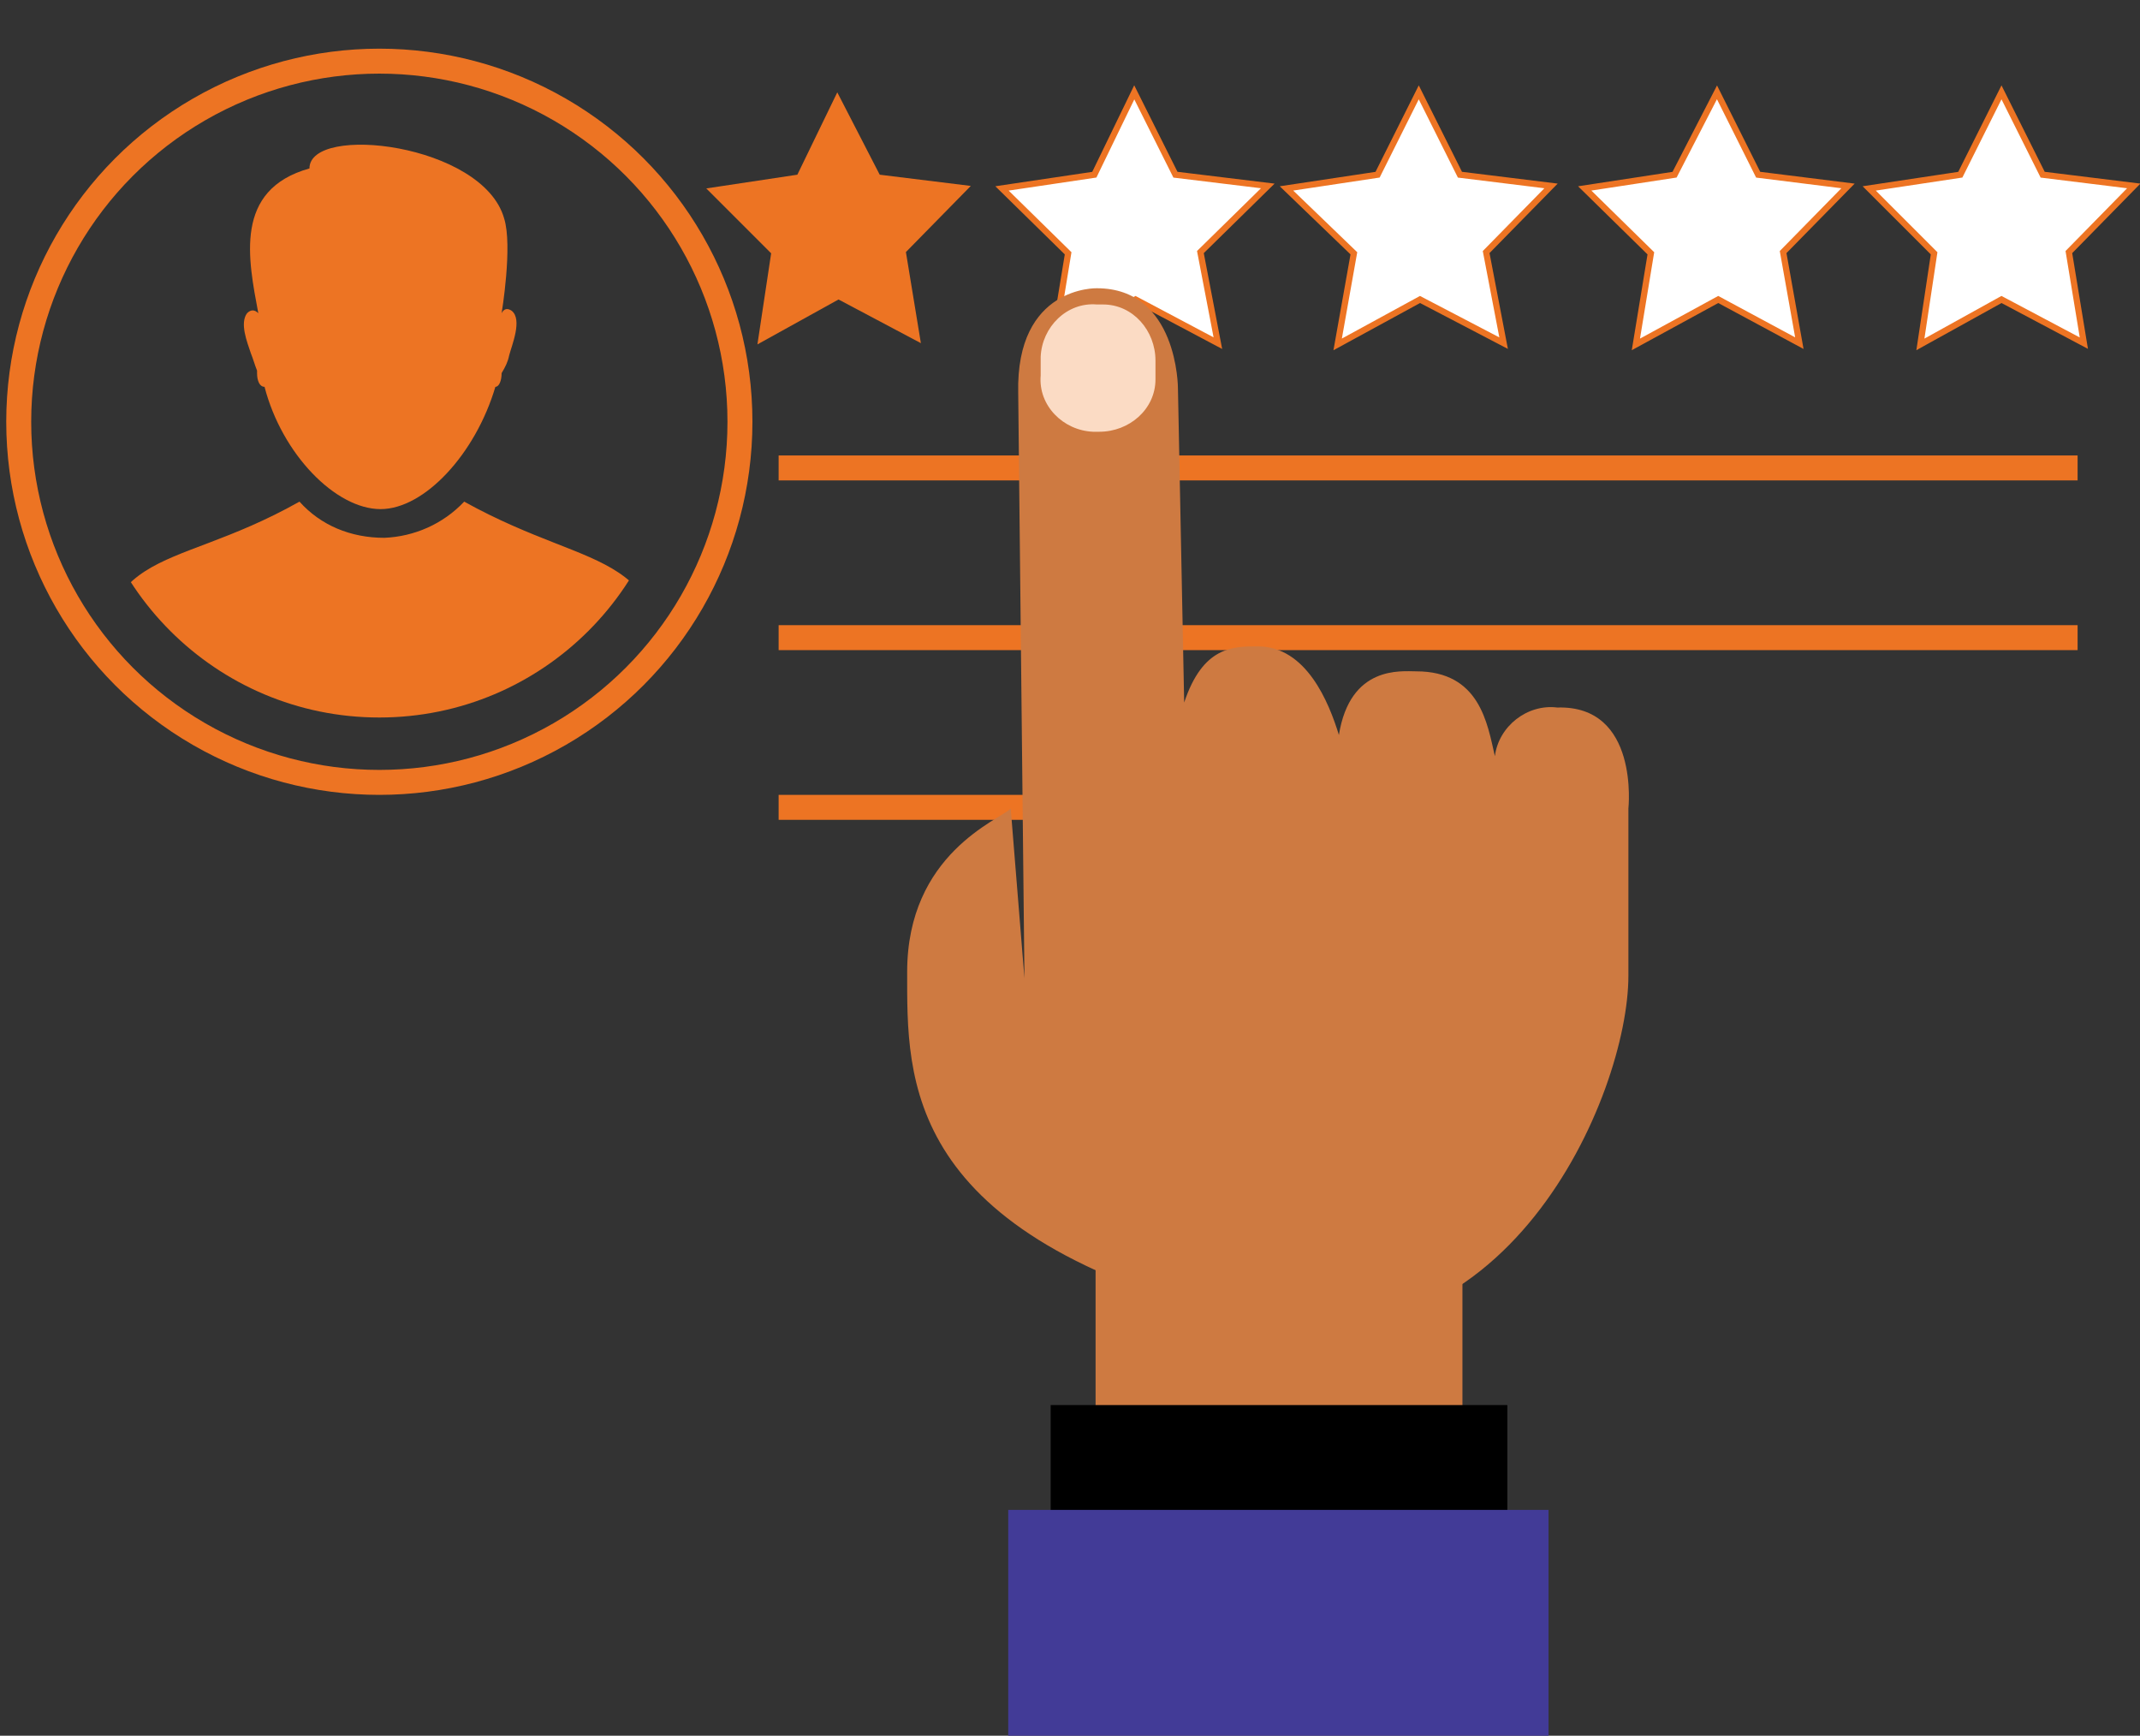<?xml version="1.0" encoding="utf-8"?>
<!-- Generator: Adobe Illustrator 22.0.0, SVG Export Plug-In . SVG Version: 6.00 Build 0)  -->
<svg version="1.1" id="Calque_1" xmlns="http://www.w3.org/2000/svg" xmlns:xlink="http://www.w3.org/1999/xlink" x="0px" y="0px"
	 viewBox="0 0 171.5 139.1" style="enable-background:new 0 0 171.5 139.1;" xml:space="preserve">
<rect x="0" y="0" width="171.5" height="139.1" fill="#333333" stroke="none"/>
<style type="text/css">
	.st0{fill:none;stroke:#ED7423;stroke-width:2;stroke-miterlimit:10;}
	.st1{clip-path:url(#SVGID_2_);}
	.st2{fill:#ED7423;}
	.st3{fill:#FFFFFF;stroke:#ED7423;stroke-width:0.5;stroke-miterlimit:10;}
	.st4{fill:#CE7A41;}
	.st5{fill:#423B97;}
	.st6{fill:#FBDBC4;}
</style>
<title>evaluation</title>
<circle class="st0" cx="30.4" cy="33.8" r="28.9"/>
<g>
	<g>
		<g>
			<defs>
				<circle id="SVGID_1_" cx="30.4" cy="33.8" r="23.7"/>
			</defs>
			<clipPath id="SVGID_2_">
				<use xlink:href="#SVGID_1_"  style="overflow:visible;"/>
			</clipPath>
			<g class="st1">
				<path class="st2" d="M41,24.9L41,24.9c-0.3-0.2-0.6-0.2-0.8,0.2c0,0,0.9-5.4,0.2-7.6c-1.7-6-15.6-7.6-15.6-4
					c-6.1,1.7-4.9,7.3-4.1,11.6c-0.3-0.3-0.6-0.3-0.9,0l0,0c-0.6,0.8,0,2.3,0.3,3.2c0.2,0.5,0.3,0.9,0.5,1.4v0.2
					c0,0.6,0.2,1.1,0.6,1.1c1.4,5.4,5.7,9.8,9.3,9.8c3.5,0,7.6-4.4,9.2-9.8c0.3,0,0.5-0.5,0.5-1.1l0,0c0.3-0.5,0.5-0.9,0.6-1.4
					C41,27.7,41.9,25.6,41,24.9L41,24.9z"/>
				<path class="st2" d="M24,40.2C13,46.4,7.5,43,7.5,57.8h46.2c0-14.4-5.5-11.5-16.5-17.6c-1.7,1.8-4,2.8-6.4,2.9
					C28.1,43.1,25.7,42.1,24,40.2z"/>
			</g>
		</g>
	</g>
</g>
<g>
	<polygon class="st2" points="73.8,27.5 67.2,24 60.7,27.6 61.8,20.3 56.6,15.1 63.9,14 67.1,7.4 70.5,14 77.8,14.9 72.6,20.2 	"/>
	<polygon class="st3" points="97.6,27.5 91,24 84.4,27.6 85.6,20.3 80.3,15.1 87.7,14 90.9,7.4 94.2,14 101.6,14.9 96.2,20.2 	"/>
	<polygon class="st3" points="120.5,27.5 113.8,24 107.2,27.6 108.5,20.3 103.1,15.1 110.4,14 113.7,7.4 117,14 124.3,14.9 
		119.1,20.2 	"/>
	<polygon class="st3" points="144.2,27.5 137.7,24 131.1,27.6 132.3,20.3 127,15.1 134.2,14 137.6,7.4 140.9,14 148.1,14.9 
		142.9,20.2 	"/>
	<polygon class="st3" points="167,27.5 160.4,24 153.9,27.6 155,20.3 149.8,15.1 157.1,14 160.4,7.4 163.7,14 171,14.9 165.8,20.2 	
		"/>
	<line class="st0" x1="62.4" y1="37.5" x2="166.5" y2="37.5"/>
	<line class="st0" x1="62.4" y1="51.1" x2="166.5" y2="51.1"/>
	<line class="st0" x1="62.4" y1="64.7" x2="125.3" y2="64.7"/>
</g>
<g>
	<polygon class="st4" points="87.8,138.3 87.8,86.8 117.2,86.8 117.2,138.3 	"/>
	<polygon points="84.2,134.6 84.2,112.6 120.8,112.6 120.8,134.6 	"/>
	<polygon class="st5" points="80.8,139.1 80.8,121 124.1,121 124.1,139.1 	"/>
	<path class="st4" d="M130.5,64.8v13.4c0,9.5-9.8,32.7-30.8,27.6c-27.4-6.8-27-19.3-27-27.9c0-9.5,7.4-12.2,8.3-13.1l1.1,13.6
		l-0.5-46.9c-0.2-8.6,6.3-8.4,6.3-8.4c6.5,0,6.5,8,6.5,8l0.5,25.2c1.5-4.5,3.9-4.5,5.9-4.5c3.9,0,5.7,4.5,6.5,7.1
		c0.9-5.6,5-5.1,6.2-5.1c5.1,0,5.7,4.2,6.3,6.8c0.3-2.4,2.6-4.2,5-3.9C131.4,56.5,130.5,64.8,130.5,64.8L130.5,64.8z"/>
	<path class="st6" d="M87.9,24.4c-2.4-0.2-4.4,1.8-4.5,4.2c0,0.2,0,0.2,0,0.3v1.2c-0.2,2.4,1.8,4.4,4.2,4.5c0.2,0,0.2,0,0.3,0h0.2
		c2.4,0,4.5-1.8,4.5-4.2c0-0.2,0-0.2,0-0.3v-1.2c0-2.4-1.8-4.5-4.2-4.5C88.2,24.4,88.2,24.4,87.9,24.4L87.9,24.4z"/>
</g>
</svg>
